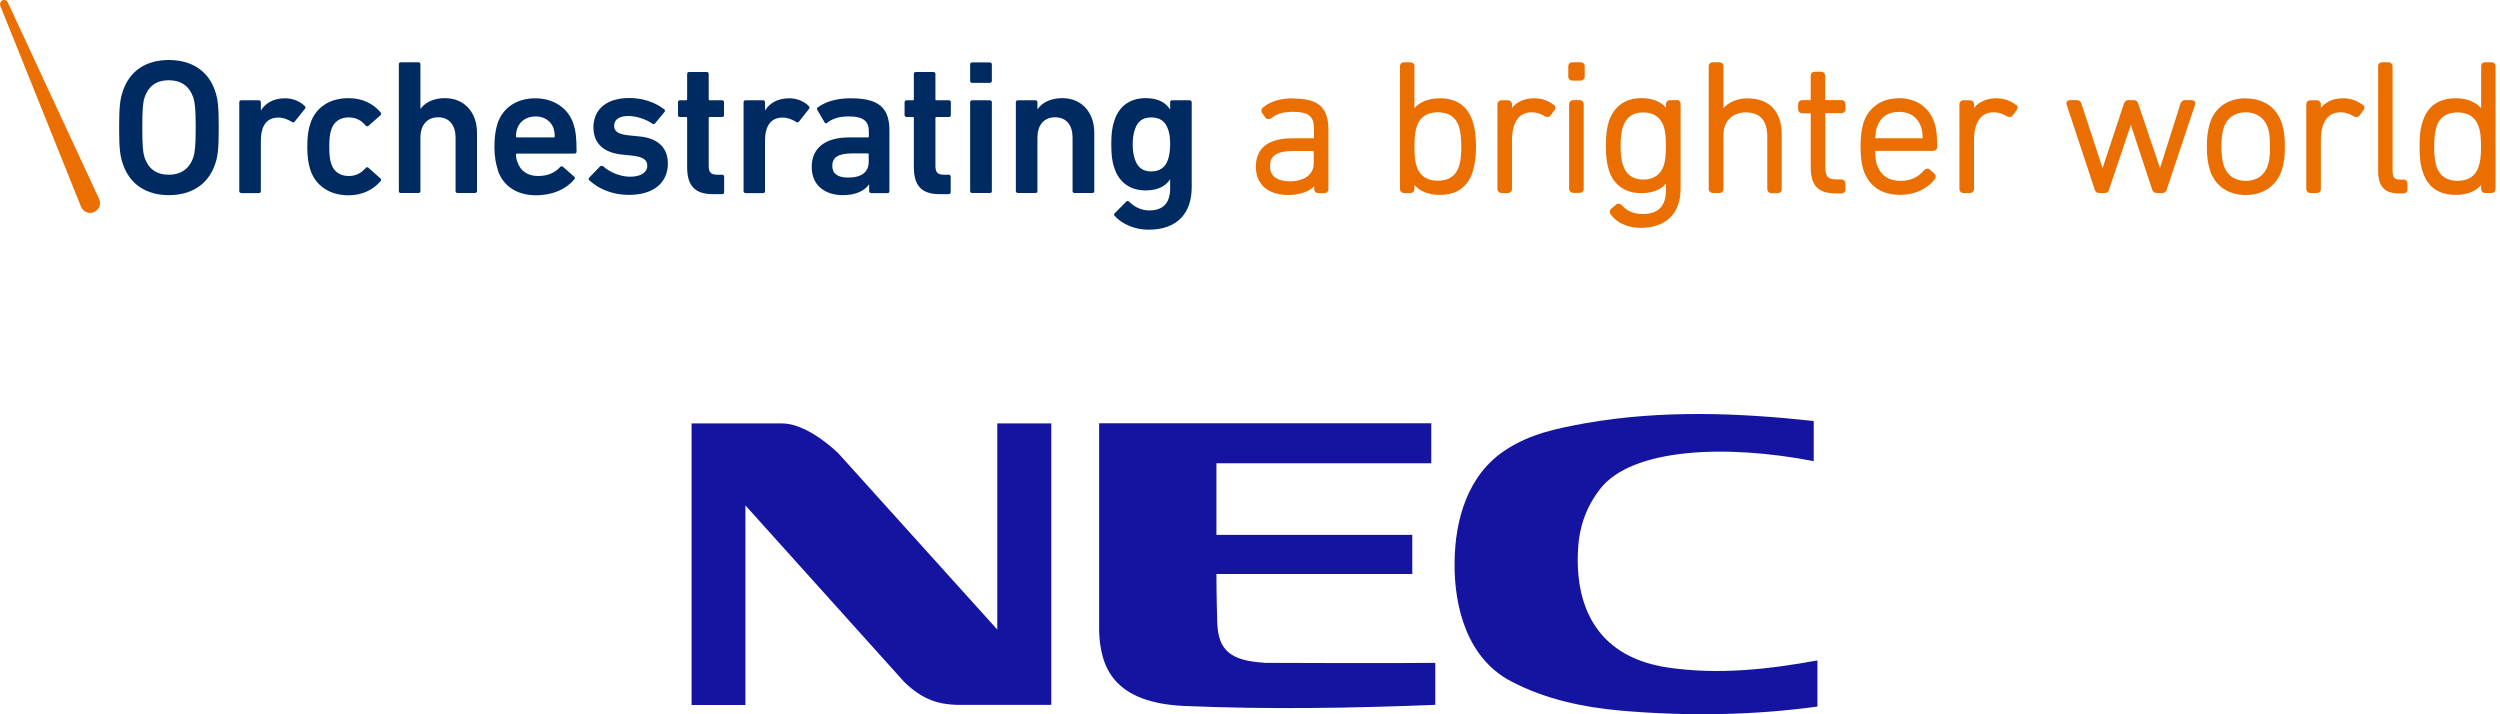 <?xml version="1.0" encoding="UTF-8"?>
<svg xmlns="http://www.w3.org/2000/svg" version="1.1" viewBox="0 0 175 50">
  <defs>
    <style>
      .cls-1 {
        fill: #002b62;
      }

      .cls-2 {
        fill: #eb6e00;
      }

      .cls-3 {
        fill: #1414a0;
      }
    </style>
  </defs>
  <!-- Generator: Adobe Illustrator 28.7.2, SVG Export Plug-In . SVG Version: 1.2.0 Build 154)  -->
  <g>
    <g id="_レイヤー_1" data-name="レイヤー_1">
      <g>
        <g>
          <path class="cls-3" d="M48.42,29.64h6.34c1.45,0,3.16,1.35,3.93,2.1l11.12,12.33v-14.43h3.78v19.7h-6.62c-1.17-.04-2.34-.29-3.68-1.61l-11.11-12.35v13.97h-3.77v-19.7Z"/>
          <path class="cls-3" d="M127.21,49.46c-4.52.62-9.1.68-13.69.29-2.69-.24-5.32-.79-7.73-2.05-3.04-1.58-4.01-5.12-3.97-8.34.03-2.97.91-6.13,3.57-7.86,1.73-1.14,3.59-1.51,5.56-1.87,5.38-.95,10.76-.73,16.01-.16v2.81c-6.19-1.2-12.72-.9-14.94,1.93-1.38,1.77-1.58,3.53-1.58,5.01,0,2.67.91,6.72,6.33,7.51,3.54.52,7.04.12,10.45-.5v3.22Z"/>
          <path class="cls-3" d="M88.48,46.4c.54,0,9.06.04,11.99,0v2.94c-5.9.23-11.56.33-17.51.08-5.05-.21-5.92-2.75-6.02-5.19v-14.6h23.25v2.8h-15.04v5.01h13.71v2.74h-13.71c0,1.48.05,3.16.06,3.46.08,1.91.97,2.61,3.28,2.75"/>
        </g>
        <g>
          <g>
            <g>
              <path class="cls-1" d="M8.59,11.45c-.19-.57-.25-1.08-.25-2.52s.06-1.95.25-2.52c.47-1.46,1.65-2.21,3.23-2.21s2.78.75,3.25,2.21c.19.57.24,1.07.24,2.52s-.05,1.95-.24,2.52c-.47,1.45-1.66,2.21-3.25,2.21s-2.75-.76-3.23-2.21ZM13.53,11.03c.11-.34.17-.81.17-2.11s-.06-1.76-.17-2.1c-.26-.74-.79-1.2-1.72-1.2s-1.43.46-1.69,1.2c-.11.34-.16.8-.16,2.1s.05,1.76.16,2.11c.25.74.79,1.2,1.69,1.2s1.46-.46,1.72-1.2Z"/>
              <path class="cls-1" d="M16.89,13.51c-.09,0-.14-.05-.14-.13v-6.22c0-.09.05-.14.14-.14h1.23c.08,0,.14.06.14.14v.55h.02c.31-.49.86-.83,1.68-.83.52,0,1.03.2,1.37.54.06.06.08.12.02.19l-.72.9c-.05.06-.11.08-.19.03-.3-.19-.61-.31-.96-.31-.84,0-1.22.61-1.22,1.64v3.52c0,.08-.06.13-.14.13h-1.23Z"/>
              <path class="cls-1" d="M21.72,11.87c-.14-.41-.21-.92-.21-1.61s.07-1.2.21-1.6c.37-1.16,1.38-1.79,2.68-1.79.97,0,1.74.39,2.25,1.01.04.05.05.13-.02.19l-.84.74c-.07.06-.14.04-.19-.02-.32-.37-.66-.57-1.2-.57-.58,0-1.02.28-1.21.85-.11.32-.14.7-.14,1.2s.03.89.14,1.21c.19.55.63.84,1.21.84.54,0,.88-.21,1.2-.56.05-.07.12-.07.19-.02l.84.75c.07.05.06.11.02.18-.52.61-1.28,1-2.25,1-1.3,0-2.3-.64-2.68-1.79Z"/>
              <path class="cls-1" d="M32.03,13.51c-.08,0-.14-.05-.14-.13v-3.75c0-.84-.42-1.42-1.22-1.42s-1.24.58-1.24,1.42v3.75c0,.08-.06.13-.14.13h-1.24c-.08,0-.13-.05-.13-.13V4.49c0-.08.05-.13.13-.13h1.24c.08,0,.14.05.14.13v3.14h0c.29-.41.85-.76,1.71-.76,1.39,0,2.25,1.02,2.25,2.41v4.1c0,.08-.06.13-.15.13h-1.23Z"/>
              <path class="cls-1" d="M34.84,11.86c-.14-.42-.23-.92-.23-1.59s.08-1.18.21-1.6c.37-1.14,1.36-1.79,2.65-1.79s2.31.69,2.67,1.79c.15.46.22.9.22,1.95,0,.08-.04.13-.15.13h-4c-.06,0-.09.03-.09.09,0,.18.04.35.1.5.21.63.72.98,1.45.98s1.21-.27,1.53-.62c.06-.07.13-.08.2-.03l.8.7c.06.06.06.12,0,.19-.55.65-1.47,1.11-2.67,1.11-1.38,0-2.34-.67-2.7-1.8ZM38.75,8.99c-.17-.52-.65-.84-1.26-.84s-1.1.32-1.28.84c-.06.16-.09.33-.09.55,0,.06.03.08.09.08h2.54c.05,0,.08-.02.08-.08,0-.22-.03-.39-.08-.55Z"/>
              <path class="cls-1" d="M41.24,12.63c-.05-.05-.05-.13,0-.19l.78-.81s.13-.05.19,0c.47.43,1.21.74,1.9.74.79,0,1.2-.33,1.2-.76,0-.39-.24-.63-1.08-.72l-.7-.07c-1.31-.14-1.99-.81-1.99-1.91,0-1.25.91-2.05,2.52-2.05,1,0,1.85.34,2.43.79.08.05.08.14.02.19l-.65.79c-.06.07-.12.07-.19.03-.4-.28-1.05-.54-1.7-.54s-.98.28-.98.67.23.61,1.07.69l.7.07c1.35.13,1.99.83,1.99,1.9,0,1.29-.94,2.19-2.71,2.19-1.34,0-2.25-.52-2.8-1.03Z"/>
              <path class="cls-1" d="M49.9,13.59c-1.3,0-1.8-.63-1.8-1.9v-3.42c0-.06-.03-.08-.08-.08h-.43c-.08,0-.13-.05-.13-.13v-.9c0-.09.06-.14.13-.14h.43c.05,0,.08-.03.08-.08v-1.77c0-.08.06-.13.13-.13h1.24c.08,0,.14.05.14.13v1.77c0,.06.02.08.08.08h.87c.07,0,.12.06.12.14v.9c0,.08-.05.13-.12.13h-.87c-.06,0-.08.03-.08.08v3.36c0,.46.19.6.61.6h.35c.07,0,.12.06.12.14v1.08c0,.08-.05.14-.12.14h-.66Z"/>
              <path class="cls-1" d="M52.18,13.51c-.08,0-.13-.05-.13-.13v-6.22c0-.09.05-.14.13-.14h1.24c.08,0,.13.06.13.14v.55h.02c.31-.49.86-.83,1.68-.83.51,0,1.03.2,1.36.54.06.06.08.12.03.19l-.71.9c-.06.06-.12.08-.19.03-.3-.19-.61-.31-.96-.31-.84,0-1.23.61-1.23,1.64v3.52c0,.08-.06.13-.13.13h-1.24Z"/>
              <path class="cls-1" d="M60.98,13.51c-.09,0-.14-.05-.14-.13v-.48h0c-.32.45-.92.76-1.84.76-1.18,0-2.18-.62-2.18-1.98s1-2.06,2.6-2.06h1.32c.06,0,.08-.02.08-.08v-.31c0-.74-.35-1.08-1.44-1.08-.72,0-1.17.2-1.48.45-.06.05-.14.04-.18-.03l-.51-.88c-.04-.07-.02-.14.04-.18.52-.37,1.24-.63,2.3-.63,1.98,0,2.71.67,2.71,2.26v4.25c0,.08-.06.13-.14.13h-1.13ZM60.81,11.33v-.5c0-.06-.02-.09-.08-.09h-1.07c-.98,0-1.4.27-1.4.88,0,.54.39.81,1.11.81.93,0,1.44-.37,1.44-1.11Z"/>
              <path class="cls-1" d="M65.77,13.59c-1.3,0-1.8-.63-1.8-1.9v-3.42c0-.06-.03-.08-.08-.08h-.43c-.07,0-.14-.05-.14-.13v-.9c0-.09.07-.14.14-.14h.43c.05,0,.08-.03.08-.08v-1.77c0-.08.06-.13.13-.13h1.24c.08,0,.14.05.14.13v1.77c0,.06.02.08.08.08h.87c.08,0,.13.06.13.14v.9c0,.08-.05.13-.13.13h-.87c-.06,0-.08.03-.08.08v3.36c0,.46.19.6.6.6h.34c.08,0,.13.06.13.14v1.08c0,.08-.05.14-.13.14h-.65Z"/>
              <path class="cls-1" d="M68.05,5.8c-.08,0-.14-.06-.14-.14v-1.16c0-.08.06-.13.14-.13h1.24c.08,0,.14.05.14.13v1.16c0,.08-.05.14-.14.14h-1.24ZM68.05,13.51c-.08,0-.14-.05-.14-.13v-6.22c0-.09.06-.14.14-.14h1.24c.08,0,.14.06.14.14v6.22c0,.08-.05.13-.14.13h-1.24Z"/>
              <path class="cls-1" d="M75.22,13.51c-.09,0-.14-.05-.14-.13v-3.75c0-.84-.41-1.42-1.22-1.42s-1.24.58-1.24,1.42v3.75c0,.08-.05.13-.13.13h-1.24c-.07,0-.14-.05-.14-.13v-6.22c0-.09.06-.14.14-.14h1.24c.08,0,.13.06.13.14v.47h.02c.29-.41.85-.76,1.72-.76,1.38,0,2.24,1.02,2.24,2.41v4.1c0,.08-.05.13-.13.13h-1.24Z"/>
              <path class="cls-1" d="M78.02,15.11c-.05-.07-.05-.12.02-.19l.79-.8c.07-.07.14-.07.21,0,.4.39.87.61,1.41.61,1,0,1.46-.55,1.46-1.55v-.61h-.02c-.29.46-.85.76-1.69.76-1.09,0-1.87-.56-2.2-1.58-.16-.49-.21-.94-.21-1.65s.05-1.15.21-1.64c.33-1.04,1.11-1.59,2.2-1.59.84,0,1.39.3,1.69.77h.02v-.48c0-.09.05-.14.13-.14h1.24c.08,0,.14.06.14.14v5.94c0,1.86-1.04,2.98-3.04,2.98-.9,0-1.85-.38-2.35-.97ZM81.76,11.17c.1-.3.15-.62.15-1.07s-.04-.76-.15-1.06c-.18-.52-.54-.82-1.17-.82s-.96.3-1.14.82c-.11.31-.16.63-.16,1.06s.05.77.16,1.07c.18.54.54.83,1.14.83s.99-.29,1.17-.83Z"/>
            </g>
            <g>
              <path class="cls-2" d="M90.53,6.88c-.89,0-1.62.22-2.11.64-.13.09-.16.24-.08.38l.24.34c.09.11.28.13.42.03.37-.31.82-.44,1.49-.44,1.28,0,1.49.41,1.49,1.28v.57h-1.52c-2.11,0-2.55,1.07-2.55,1.99,0,1.23.85,1.98,2.27,1.98.78,0,1.43-.23,1.82-.61v.2c0,.16.12.28.28.28h.43c.16,0,.28-.12.28-.28v-4.14c0-1.58-.69-2.2-2.45-2.2ZM91.96,10.57v.88c0,.75-.65,1.24-1.65,1.24-.64,0-1.41-.18-1.41-1.04,0-.54.19-1.08,1.64-1.08h1.42Z"/>
              <path class="cls-2" d="M100.8,6.88c-.8,0-1.38.24-1.79.69v-2.94c0-.16-.12-.27-.28-.27h-.45c-.16,0-.28.11-.28.27v8.6c0,.16.12.28.28.28h.45c.17,0,.28-.12.28-.28v-.28c.41.46.99.69,1.79.69,1.16,0,1.93-.54,2.28-1.59.16-.51.24-1.06.24-1.78s-.07-1.29-.24-1.8c-.36-1.05-1.12-1.59-2.28-1.59ZM100.65,7.86c.76,0,1.25.33,1.47.98.11.33.17.79.17,1.42s-.05,1.09-.17,1.4c-.22.66-.71.99-1.47.99s-1.25-.33-1.48-.99c-.11-.32-.16-.75-.16-1.4s.05-1.1.17-1.42c.21-.65.72-.98,1.47-.98Z"/>
              <path class="cls-2" d="M108.75,7.34c-.35-.29-.84-.46-1.36-.46-.67,0-1.21.24-1.55.67v-.25c0-.16-.13-.28-.29-.28h-.44c-.16,0-.29.12-.29.28v5.93c0,.16.13.28.29.28h.44c.17,0,.29-.12.29-.28v-3.43c0-.72.18-1.94,1.38-1.94.32,0,.61.09.94.29.06.03.11.04.17.04s.14-.02.22-.12l.26-.36c.06-.06.08-.14.06-.22-.01-.07-.05-.13-.12-.17Z"/>
              <path class="cls-2" d="M110.65,4.36h-.59c-.16,0-.28.11-.28.27v.73c0,.16.12.28.28.28h.59c.17,0,.28-.12.28-.28v-.73c0-.16-.12-.27-.28-.27Z"/>
              <path class="cls-2" d="M110.58,7.01h-.45c-.16,0-.29.12-.29.28v5.93c0,.16.13.28.29.28h.45c.16,0,.28-.12.28-.28v-5.93c0-.16-.12-.28-.28-.28Z"/>
              <path class="cls-2" d="M117.35,7.01h-.45c-.16,0-.28.12-.28.28v.25c-.38-.44-.96-.67-1.73-.67-1.11,0-1.91.57-2.26,1.6-.15.46-.22.98-.22,1.73s.07,1.27.22,1.74c.33,1.02,1.14,1.58,2.26,1.58.76,0,1.35-.22,1.73-.67v.4c0,1.18-.52,1.73-1.65,1.73-.6,0-1.09-.21-1.44-.61-.11-.12-.28-.15-.41-.04l-.32.27c-.13.1-.15.24-.06.39.39.58,1.17.96,2.11.96,1.73,0,2.79-.97,2.79-2.73v-5.95c0-.16-.12-.28-.28-.28ZM115.03,12.57c-.71,0-1.19-.33-1.41-.99-.12-.31-.18-.75-.18-1.36s.06-1.04.18-1.38c.22-.65.7-.97,1.41-.97s1.21.33,1.43.98c.11.33.15.71.15,1.37s-.04,1.05-.15,1.37c-.22.65-.71.98-1.43.98Z"/>
              <path class="cls-2" d="M122.37,6.88c-.73,0-1.34.25-1.73.69v-2.94c0-.16-.12-.27-.29-.27h-.46c-.16,0-.28.11-.28.27v8.6c0,.16.13.28.28.28h.46c.16,0,.29-.12.29-.28v-3.79c0-.94.62-1.57,1.56-1.57,1.01,0,1.51.56,1.51,1.71v3.66c0,.16.13.28.29.28h.44c.17,0,.28-.12.28-.28v-3.83c0-1.59-.86-2.52-2.36-2.52Z"/>
              <path class="cls-2" d="M128.88,7.01h-1.12v-1.71c0-.16-.12-.28-.28-.28h-.45c-.16,0-.28.12-.28.28v1.71h-.59c-.16,0-.29.12-.29.28v.36c0,.16.13.28.29.28h.59v3.78c0,1.3.53,1.83,1.8,1.83h.34c.17,0,.29-.12.29-.28v-.42c0-.16-.13-.28-.29-.28h-.25c-.65,0-.87-.13-.87-.89v-3.75h1.12c.17,0,.29-.12.29-.28v-.36c0-.16-.13-.28-.29-.28Z"/>
              <path class="cls-2" d="M132.93,6.88c-1.22,0-2.13.63-2.49,1.72-.13.43-.2.92-.2,1.66s.07,1.21.2,1.64c.39,1.14,1.27,1.74,2.57,1.74,1.01,0,1.89-.4,2.42-1.1.1-.14.09-.29-.03-.39l-.31-.28c-.13-.1-.29-.08-.41.05-.4.49-.95.74-1.64.74-.83,0-1.38-.37-1.65-1.11-.09-.27-.12-.54-.13-.99h4.04c.18,0,.3-.12.3-.27,0-.85-.05-1.28-.19-1.7-.37-1.09-1.28-1.72-2.5-1.72ZM132.93,7.83c.78,0,1.31.37,1.55,1.07.07.23.1.46.11.78h-3.32c.01-.32.04-.56.12-.78.22-.69.76-1.07,1.54-1.07Z"/>
              <path class="cls-2" d="M141.1,7.34c-.34-.29-.85-.46-1.36-.46-.66,0-1.21.24-1.56.67v-.25c0-.16-.12-.28-.29-.28h-.45c-.16,0-.28.12-.28.28v5.93c0,.16.12.28.28.28h.45c.16,0,.29-.12.29-.28v-3.43c0-.72.18-1.94,1.38-1.94.33,0,.61.09.94.29.06.03.11.04.17.04.06,0,.15-.02.23-.12l.26-.36c.05-.06.08-.14.06-.22,0-.07-.05-.13-.12-.17Z"/>
              <path class="cls-2" d="M153.44,7.01h-.49c-.19,0-.26.12-.31.23l-1.44,4.53-1.53-4.53c-.04-.14-.16-.23-.3-.23h-.39c-.1,0-.23.04-.3.23l-1.5,4.53-1.49-4.54c-.05-.1-.12-.22-.31-.22h-.48c-.11,0-.18.05-.21.1-.03.03-.07.12-.02.23l1.96,5.93c.05.16.16.24.3.24h.4c.16,0,.25-.08.3-.23l1.53-4.54,1.49,4.53c.06.15.16.24.32.24h.4c.16,0,.26-.09.3-.24l1.98-5.93c.04-.12,0-.2-.02-.23-.03-.05-.1-.1-.21-.1Z"/>
              <path class="cls-2" d="M157.2,6.88c-1.23,0-2.14.63-2.5,1.72-.15.48-.22.98-.22,1.66s.07,1.18.22,1.67c.36,1.09,1.28,1.72,2.5,1.72s2.15-.63,2.52-1.72c.16-.48.22-.97.22-1.66s-.06-1.18-.22-1.66c-.36-1.09-1.27-1.72-2.52-1.72ZM157.2,12.66c-.75,0-1.29-.37-1.53-1.05-.11-.35-.17-.74-.17-1.36s.06-1,.17-1.34c.24-.67.78-1.05,1.53-1.05s1.3.38,1.54,1.05c.12.35.16.73.16,1.34s-.04,1.01-.16,1.36c-.24.68-.77,1.05-1.54,1.05Z"/>
              <path class="cls-2" d="M165.38,7.34c-.35-.29-.85-.46-1.37-.46-.66,0-1.2.24-1.55.67v-.25c0-.16-.12-.28-.28-.28h-.45c-.16,0-.29.12-.29.28v5.93c0,.16.13.28.29.28h.45c.16,0,.28-.12.28-.28v-3.43c0-.72.18-1.94,1.38-1.94.32,0,.6.09.94.29.06.03.12.04.17.04.07,0,.15-.02.23-.12l.26-.36c.06-.06.07-.14.07-.22-.01-.07-.05-.13-.12-.17Z"/>
              <path class="cls-2" d="M168.23,12.57h-.23c-.36,0-.52-.09-.52-.65v-7.29c0-.16-.13-.27-.29-.27h-.44c-.16,0-.28.11-.28.27v7.31c0,1.12.44,1.6,1.46,1.6h.31c.16,0,.28-.12.28-.28v-.42c0-.16-.13-.28-.28-.28Z"/>
              <path class="cls-2" d="M174.41,4.36h-.45c-.16,0-.28.11-.28.27v2.94c-.41-.45-1-.69-1.78-.69-1.18,0-1.96.54-2.3,1.59-.17.48-.23,1.02-.23,1.8s.06,1.31.23,1.78c.34,1.05,1.11,1.59,2.3,1.59.78,0,1.38-.23,1.78-.69v.28c0,.16.12.28.28.28h.45c.17,0,.28-.12.28-.28V4.63c0-.16-.11-.27-.28-.27ZM172.03,12.66c-.74,0-1.25-.33-1.47-.99-.11-.32-.17-.79-.17-1.4s.06-1.1.17-1.42c.22-.65.72-.98,1.47-.98s1.26.34,1.47.98c.13.33.17.76.17,1.42s-.05,1.09-.17,1.4c-.21.65-.71.99-1.47.99Z"/>
            </g>
          </g>
          <path class="cls-2" d="M6.58,14.85c.35-.16.52-.56.37-.9L.55.18h0C.49.03.31-.04.17.02.03.09-.03.25.02.4H.02s5.66,14.09,5.66,14.09c.15.36.56.5.9.36h0Z"/>
        </g>
      </g>
    </g>
  </g>
</svg>